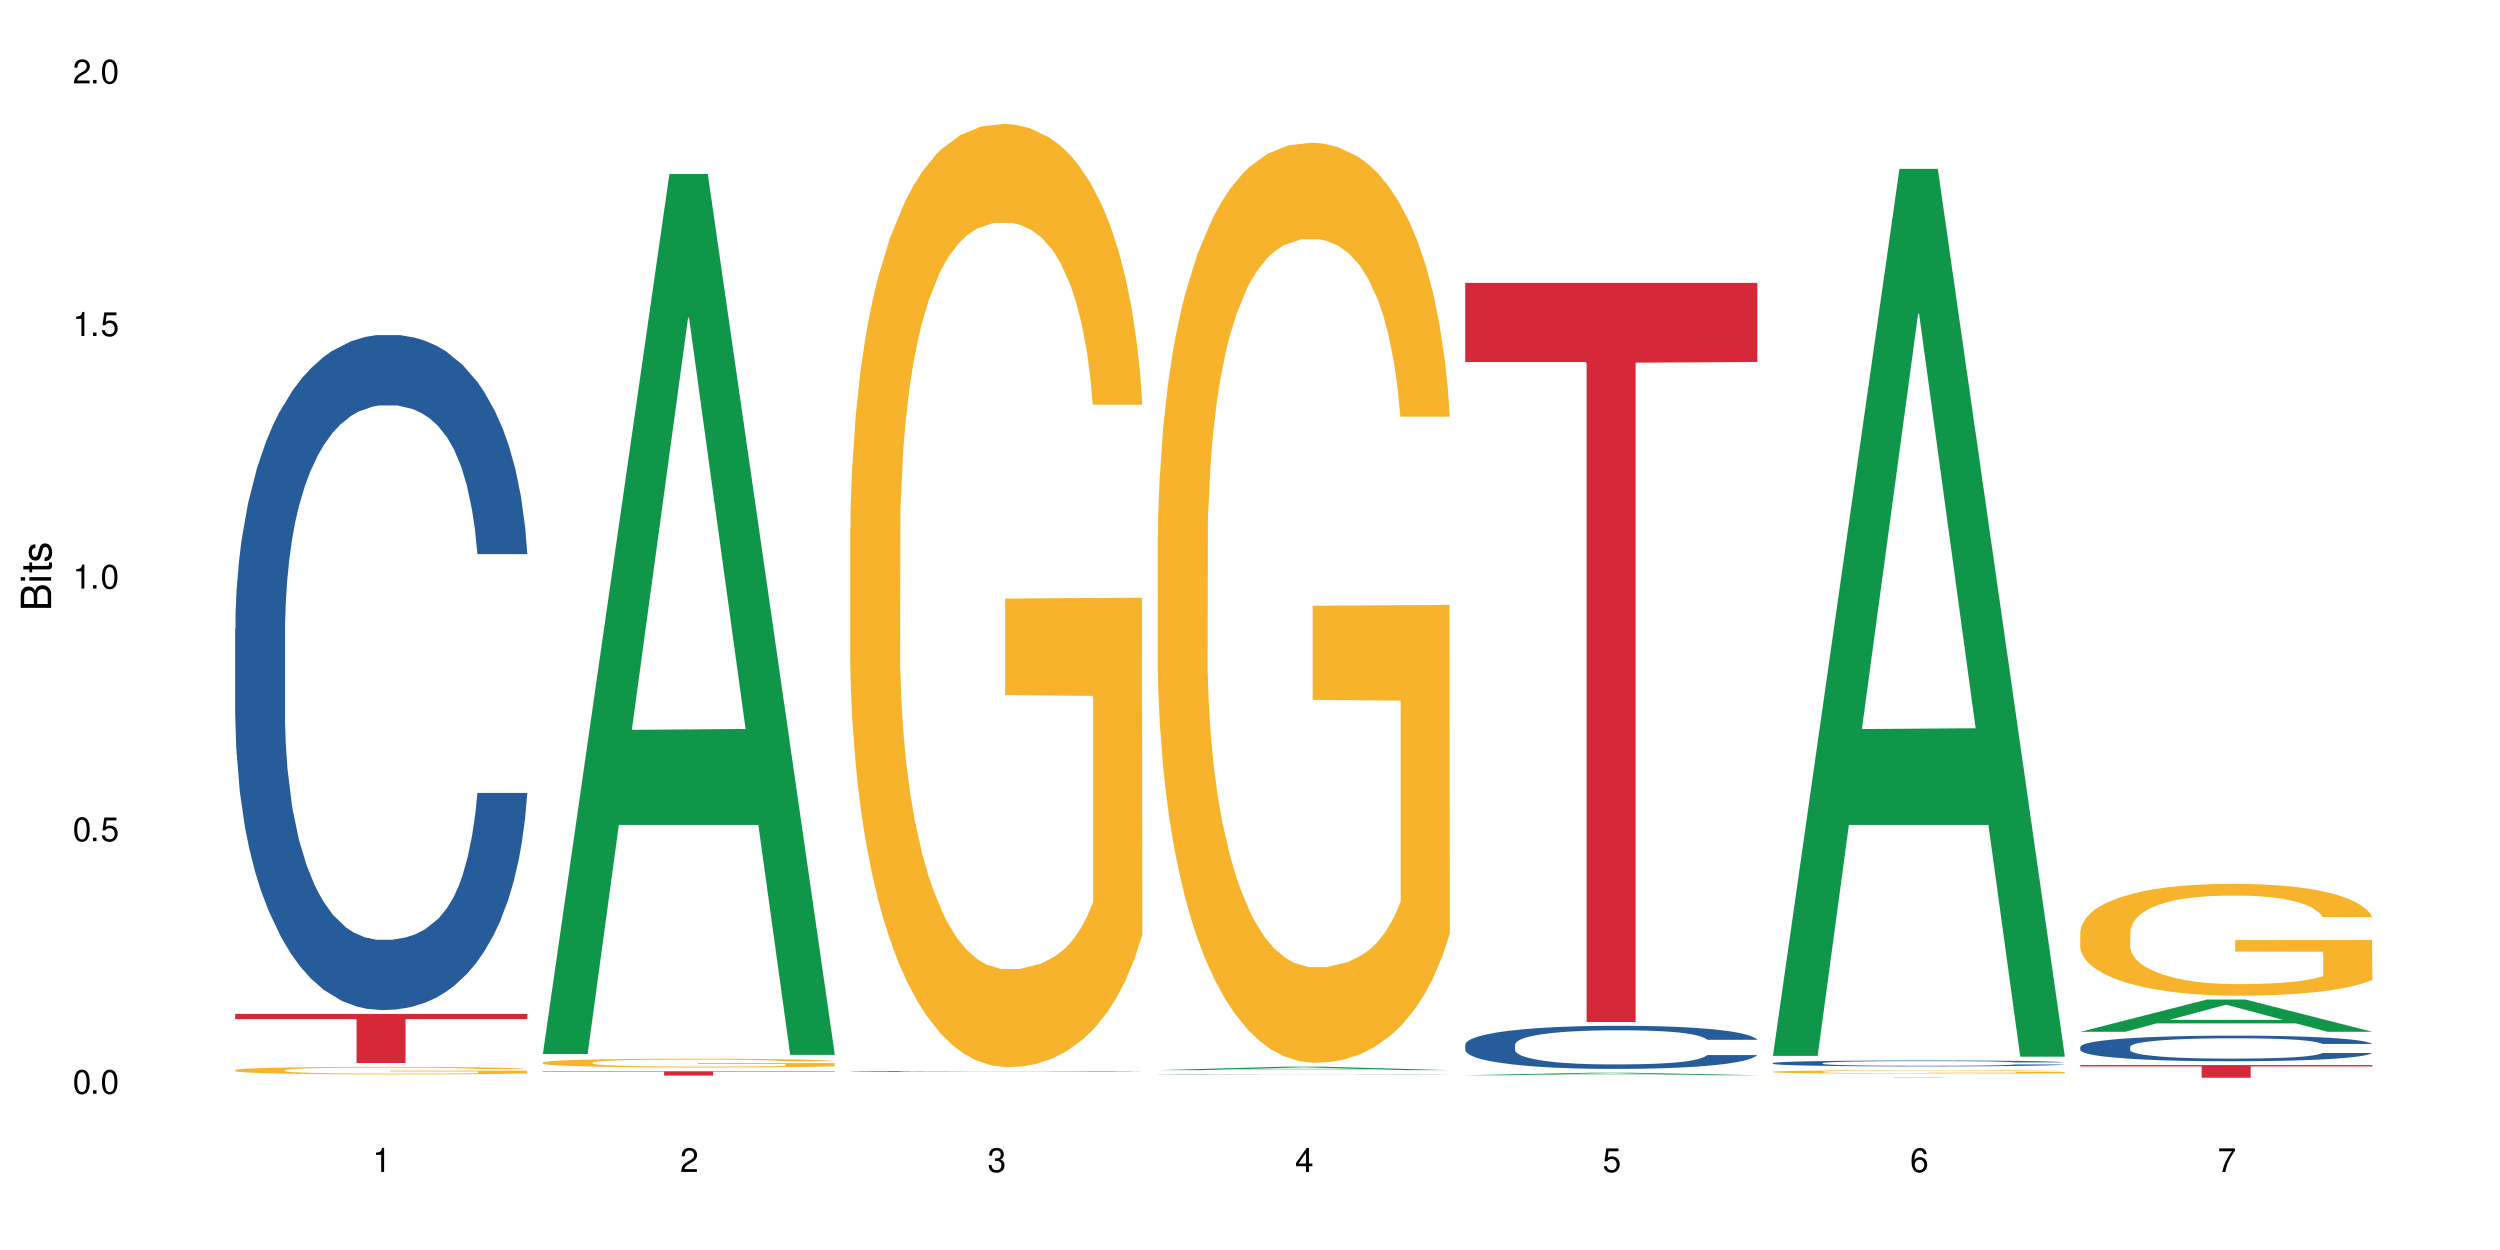<?xml version="1.0" encoding="UTF-8"?>
<svg xmlns="http://www.w3.org/2000/svg" xmlns:xlink="http://www.w3.org/1999/xlink" width="720" height="360" viewBox="0 0 720 360">
<defs>
<g>
<g id="glyph-0-0">
</g>
<g id="glyph-0-1">
<path d="M 2.641 -6.938 C 2 -6.938 1.422 -6.656 1.078 -6.172 C 0.641 -5.562 0.406 -4.641 0.406 -3.359 C 0.406 -1.016 1.188 0.219 2.641 0.219 C 4.078 0.219 4.859 -1.016 4.859 -3.297 C 4.859 -4.641 4.656 -5.547 4.203 -6.172 C 3.844 -6.656 3.281 -6.938 2.641 -6.938 Z M 2.641 -6.188 C 3.547 -6.188 4 -5.25 4 -3.375 C 4 -1.406 3.562 -0.484 2.625 -0.484 C 1.734 -0.484 1.281 -1.438 1.281 -3.344 C 1.281 -5.25 1.734 -6.188 2.641 -6.188 Z M 2.641 -6.188 "/>
</g>
<g id="glyph-0-2">
<path d="M 1.828 -1 L 0.828 -1 L 0.828 0 L 1.828 0 Z M 1.828 -1 "/>
</g>
<g id="glyph-0-3">
<path d="M 4.562 -6.797 L 1.062 -6.797 L 0.547 -3.094 L 1.328 -3.094 C 1.719 -3.562 2.047 -3.734 2.578 -3.734 C 3.484 -3.734 4.062 -3.109 4.062 -2.094 C 4.062 -1.125 3.484 -0.531 2.578 -0.531 C 1.828 -0.531 1.375 -0.906 1.188 -1.672 L 0.328 -1.672 C 0.453 -1.109 0.547 -0.844 0.75 -0.594 C 1.125 -0.078 1.828 0.219 2.594 0.219 C 3.969 0.219 4.922 -0.781 4.922 -2.219 C 4.922 -3.562 4.031 -4.484 2.719 -4.484 C 2.25 -4.484 1.859 -4.359 1.469 -4.062 L 1.734 -5.969 L 4.562 -5.969 Z M 4.562 -6.797 "/>
</g>
<g id="glyph-0-4">
<path d="M 2.484 -4.938 L 2.484 0 L 3.328 0 L 3.328 -6.938 L 2.766 -6.938 C 2.469 -5.875 2.281 -5.734 0.984 -5.562 L 0.984 -4.938 Z M 2.484 -4.938 "/>
</g>
<g id="glyph-0-5">
<path d="M 4.859 -0.828 L 1.281 -0.828 C 1.359 -1.406 1.672 -1.781 2.5 -2.281 L 3.469 -2.828 C 4.406 -3.344 4.906 -4.062 4.906 -4.906 C 4.906 -5.484 4.672 -6.031 4.266 -6.406 C 3.859 -6.766 3.375 -6.938 2.719 -6.938 C 1.859 -6.938 1.219 -6.625 0.844 -6.031 C 0.609 -5.672 0.5 -5.234 0.484 -4.531 L 1.328 -4.531 C 1.359 -5.016 1.406 -5.281 1.531 -5.516 C 1.75 -5.938 2.188 -6.203 2.703 -6.203 C 3.469 -6.203 4.031 -5.641 4.031 -4.891 C 4.031 -4.344 3.719 -3.859 3.125 -3.516 L 2.234 -3 C 0.812 -2.172 0.406 -1.531 0.328 -0.016 L 4.859 -0.016 Z M 4.859 -0.828 "/>
</g>
<g id="glyph-0-6">
<path d="M 2.125 -3.188 L 2.578 -3.188 C 3.5 -3.188 3.984 -2.766 3.984 -1.922 C 3.984 -1.062 3.469 -0.531 2.594 -0.531 C 1.656 -0.531 1.203 -1 1.156 -2.016 L 0.312 -2.016 C 0.344 -1.453 0.438 -1.094 0.609 -0.781 C 0.953 -0.109 1.625 0.219 2.547 0.219 C 3.953 0.219 4.859 -0.625 4.859 -1.938 C 4.859 -2.828 4.516 -3.297 3.703 -3.594 C 4.344 -3.844 4.656 -4.328 4.656 -5.031 C 4.656 -6.219 3.875 -6.938 2.578 -6.938 C 1.203 -6.938 0.484 -6.172 0.453 -4.703 L 1.297 -4.703 C 1.312 -5.125 1.344 -5.359 1.453 -5.578 C 1.641 -5.969 2.062 -6.203 2.594 -6.203 C 3.344 -6.203 3.797 -5.75 3.797 -5 C 3.797 -4.516 3.609 -4.219 3.25 -4.047 C 3.016 -3.953 2.703 -3.922 2.125 -3.906 Z M 2.125 -3.188 "/>
</g>
<g id="glyph-0-7">
<path d="M 3.141 -1.672 L 3.141 0 L 3.984 0 L 3.984 -1.672 L 4.984 -1.672 L 4.984 -2.438 L 3.984 -2.438 L 3.984 -6.938 L 3.359 -6.938 L 0.266 -2.578 L 0.266 -1.672 Z M 3.141 -2.438 L 1 -2.438 L 3.141 -5.5 Z M 3.141 -2.438 "/>
</g>
<g id="glyph-0-8">
<path d="M 4.781 -5.125 C 4.609 -6.266 3.891 -6.938 2.844 -6.938 C 2.094 -6.938 1.422 -6.578 1.031 -5.953 C 0.594 -5.266 0.406 -4.422 0.406 -3.172 C 0.406 -2 0.578 -1.25 0.984 -0.641 C 1.359 -0.078 1.953 0.219 2.703 0.219 C 3.984 0.219 4.922 -0.75 4.922 -2.094 C 4.922 -3.375 4.062 -4.281 2.844 -4.281 C 2.172 -4.281 1.641 -4.031 1.281 -3.516 C 1.281 -5.234 1.828 -6.188 2.797 -6.188 C 3.391 -6.188 3.797 -5.797 3.938 -5.125 Z M 2.734 -3.531 C 3.547 -3.531 4.062 -2.953 4.062 -2.031 C 4.062 -1.156 3.484 -0.531 2.703 -0.531 C 1.922 -0.531 1.328 -1.188 1.328 -2.078 C 1.328 -2.938 1.906 -3.531 2.734 -3.531 Z M 2.734 -3.531 "/>
</g>
<g id="glyph-0-9">
<path d="M 4.984 -6.797 L 0.438 -6.797 L 0.438 -5.969 L 4.109 -5.969 C 2.5 -3.656 1.828 -2.234 1.328 0 L 2.219 0 C 2.594 -2.172 3.453 -4.047 4.984 -6.094 Z M 4.984 -6.797 "/>
</g>
<g id="glyph-1-0">
</g>
<g id="glyph-1-1">
<path d="M 0 -0.953 L 0 -4.891 C 0 -5.719 -0.234 -6.344 -0.734 -6.797 C -1.188 -7.234 -1.812 -7.469 -2.5 -7.469 C -3.547 -7.469 -4.188 -7 -4.625 -5.875 C -4.984 -6.688 -5.625 -7.094 -6.531 -7.094 C -7.172 -7.094 -7.734 -6.859 -8.141 -6.391 C -8.562 -5.922 -8.75 -5.344 -8.75 -4.5 L -8.75 -0.953 Z M -4.984 -2.062 L -7.766 -2.062 L -7.766 -4.219 C -7.766 -4.844 -7.688 -5.203 -7.453 -5.5 C -7.219 -5.812 -6.859 -5.969 -6.375 -5.969 C -5.891 -5.969 -5.531 -5.812 -5.297 -5.5 C -5.062 -5.203 -4.984 -4.844 -4.984 -4.219 Z M -0.984 -2.062 L -4 -2.062 L -4 -4.781 C -4 -5.766 -3.438 -6.359 -2.484 -6.359 C -1.547 -6.359 -0.984 -5.766 -0.984 -4.781 Z M -0.984 -2.062 "/>
</g>
<g id="glyph-1-2">
<path d="M -6.281 -1.797 L -6.281 -0.797 L 0 -0.797 L 0 -1.797 Z M -8.75 -1.797 L -8.75 -0.797 L -7.484 -0.797 L -7.484 -1.797 Z M -8.75 -1.797 "/>
</g>
<g id="glyph-1-3">
<path d="M -6.281 -3.047 L -6.281 -2.016 L -8.016 -2.016 L -8.016 -1.016 L -6.281 -1.016 L -6.281 -0.172 L -5.469 -0.172 L -5.469 -1.016 L -0.719 -1.016 C -0.078 -1.016 0.281 -1.453 0.281 -2.234 C 0.281 -2.5 0.25 -2.719 0.188 -3.047 L -0.641 -3.047 C -0.609 -2.906 -0.594 -2.766 -0.594 -2.562 C -0.594 -2.141 -0.719 -2.016 -1.156 -2.016 L -5.469 -2.016 L -5.469 -3.047 Z M -6.281 -3.047 "/>
</g>
<g id="glyph-1-4">
<path d="M -4.531 -5.25 C -5.766 -5.25 -6.469 -4.422 -6.469 -2.969 C -6.469 -1.516 -5.719 -0.562 -4.547 -0.562 C -3.562 -0.562 -3.094 -1.062 -2.734 -2.562 L -2.516 -3.484 C -2.344 -4.188 -2.094 -4.469 -1.641 -4.469 C -1.047 -4.469 -0.641 -3.875 -0.641 -3 C -0.641 -2.453 -0.797 -2 -1.062 -1.75 C -1.25 -1.594 -1.422 -1.531 -1.875 -1.469 L -1.875 -0.406 C -0.422 -0.453 0.281 -1.266 0.281 -2.922 C 0.281 -4.5 -0.5 -5.516 -1.719 -5.516 C -2.656 -5.516 -3.172 -4.984 -3.469 -3.734 L -3.703 -2.766 C -3.891 -1.953 -4.156 -1.609 -4.594 -1.609 C -5.188 -1.609 -5.547 -2.125 -5.547 -2.938 C -5.547 -3.75 -5.203 -4.172 -4.531 -4.203 Z M -4.531 -5.25 "/>
</g>
</g>
</defs>
<rect x="-72" y="-36" width="864" height="432" fill="rgb(100%, 100%, 100%)" fill-opacity="1"/>
<path fill-rule="nonzero" fill="rgb(14.51%, 36.078%, 60%)" fill-opacity="1" d="M 67.73 181.094 L 67.832 180.918 L 67.832 176.652 L 68.141 169.902 L 68.859 161.371 L 69.578 155.508 L 71.426 145.023 L 73.988 134.895 L 76.656 127.074 L 78.605 122.457 L 80.352 118.902 L 84.352 112.328 L 86.918 108.949 L 89.688 105.93 L 93.074 102.91 L 95.535 101.133 L 101.078 98.289 L 105.18 97.043 L 108.363 96.512 L 115.238 96.512 L 119.34 97.223 L 122.316 98.109 L 125.598 99.531 L 128.371 101.133 L 133.191 105.043 L 137.5 110.016 L 139.449 112.859 L 142.527 118.367 L 144.891 123.699 L 146.531 128.32 L 148.379 134.895 L 150.02 142.891 L 151.25 151.953 L 151.867 159.594 L 137.5 159.594 L 136.785 152.484 L 135.961 146.977 L 134.422 139.691 L 132.883 134.539 L 130.73 129.387 L 128.781 126.008 L 126.113 122.633 L 123.754 120.5 L 121.289 118.902 L 118.93 117.836 L 114.414 116.77 L 109.184 116.77 L 107.234 117.125 L 103.23 118.547 L 101.078 119.789 L 98 122.277 L 95.844 124.586 L 93.281 128.141 L 91.535 131.164 L 89.379 135.781 L 87.84 139.871 L 86.098 145.734 L 85.07 150.176 L 84.148 155.152 L 83.328 161.016 L 82.711 167.234 L 82.301 173.809 L 82.094 180.207 L 82.094 207.75 L 82.301 214.148 L 82.812 221.609 L 84.148 232.449 L 86.098 241.867 L 88.355 249.332 L 90.508 254.66 L 91.742 257.148 L 93.383 259.992 L 95.945 263.547 L 99.641 267.102 L 101.797 268.523 L 105.078 269.945 L 108.465 270.656 L 112.98 270.656 L 116.98 269.945 L 119.648 269.055 L 122.418 267.633 L 126.215 264.613 L 128.574 261.77 L 130.629 258.395 L 132.168 255.016 L 133.191 252.176 L 134.73 246.664 L 135.961 240.625 L 136.887 234.406 L 137.5 228.363 L 151.867 228.363 L 151.25 235.473 L 150.328 242.402 L 149.402 247.555 L 147.969 253.773 L 146.324 259.281 L 143.965 265.5 L 142.016 269.59 L 139.449 274.031 L 137.09 277.406 L 134.527 280.43 L 130.73 283.98 L 128.266 285.758 L 125.598 287.359 L 122.418 288.781 L 118.418 290.023 L 114.109 290.734 L 110.105 290.914 L 105.797 290.559 L 102.617 289.848 L 98.41 288.246 L 93.176 285.047 L 89.379 281.672 L 86.406 278.297 L 83.84 274.742 L 80.969 269.945 L 77.273 262.125 L 75.016 256.082 L 73.477 251.109 L 71.734 244.18 L 70.5 237.957 L 69.066 228.008 L 68.039 215.391 L 67.73 205.617 Z M 67.73 181.094 "/>
<path fill-rule="nonzero" fill="rgb(96.863%, 70.196%, 16.863%)" fill-opacity="1" d="M 67.73 308.184 L 67.832 308.184 L 67.832 308.145 L 68.242 308.051 L 69.27 307.93 L 70.605 307.824 L 72.039 307.746 L 72.965 307.703 L 74.504 307.645 L 75.836 307.598 L 79.223 307.508 L 83.531 307.426 L 85.891 307.391 L 88.559 307.355 L 92.355 307.316 L 94.102 307.305 L 99.438 307.27 L 105.488 307.25 L 112.16 307.246 L 115.238 307.246 L 119.441 307.254 L 125.188 307.277 L 128.473 307.297 L 131.039 307.316 L 133.707 307.344 L 136.988 307.383 L 140.066 307.43 L 142.527 307.48 L 144.992 307.539 L 147.043 307.605 L 148.789 307.672 L 150.328 307.758 L 151.25 307.828 L 151.867 307.898 L 137.605 307.898 L 136.785 307.828 L 135.859 307.773 L 134.32 307.707 L 132.781 307.66 L 131.242 307.621 L 128.371 307.57 L 125.906 307.539 L 122.828 307.508 L 119.855 307.492 L 116.469 307.48 L 114.414 307.477 L 108.977 307.477 L 104.055 307.488 L 101.18 307.504 L 99.129 307.52 L 96.254 307.551 L 94.512 307.574 L 93.484 307.59 L 90.406 307.652 L 88.355 307.711 L 87.227 307.746 L 85.789 307.809 L 84.762 307.863 L 83.633 307.941 L 83.02 308.004 L 82.199 308.141 L 82.094 308.5 L 82.402 308.574 L 83.02 308.656 L 83.84 308.73 L 85.07 308.805 L 86.301 308.863 L 88.457 308.941 L 90.305 308.996 L 91.742 309.027 L 94.512 309.082 L 95.641 309.102 L 98.309 309.137 L 101.078 309.164 L 104.465 309.188 L 107.027 309.203 L 111.133 309.211 L 116.363 309.211 L 122.52 309.199 L 126.422 309.184 L 129.09 309.168 L 130.832 309.152 L 132.988 309.133 L 134.527 309.109 L 135.961 309.09 L 137.707 309.055 L 137.707 308.574 L 112.363 308.574 L 112.363 308.348 L 151.762 308.348 L 151.867 309.133 L 149.711 309.184 L 147.043 309.238 L 144.48 309.277 L 141.812 309.312 L 138.016 309.352 L 134.938 309.375 L 130.215 309.402 L 125.906 309.422 L 121.395 309.434 L 117.391 309.438 L 112.672 309.441 L 108.465 309.438 L 103.949 309.426 L 100.359 309.406 L 97.074 309.387 L 93.793 309.363 L 89.688 309.32 L 87.02 309.285 L 84.25 309.242 L 81.48 309.195 L 79.016 309.141 L 77.375 309.098 L 75.734 309.051 L 73.988 308.988 L 72.348 308.922 L 71.117 308.859 L 69.988 308.789 L 69.168 308.723 L 68.348 308.633 L 67.938 308.559 L 67.73 308.496 Z M 67.73 308.184 "/>
<path fill-rule="nonzero" fill="rgb(83.922%, 15.686%, 22.353%)" fill-opacity="1" d="M 67.73 292.016 L 151.867 292.016 L 151.867 293.527 L 116.801 293.539 L 116.801 306.141 L 102.695 306.141 L 102.695 293.555 L 102.488 293.527 L 67.73 293.527 Z M 67.73 292.016 "/>
<path fill-rule="nonzero" fill="rgb(6.275%, 58.824%, 28.235%)" fill-opacity="1" d="M 156.293 303.559 L 156.383 303.32 L 192.789 50.109 L 203.844 50.109 L 240.43 303.797 L 227.574 303.797 L 218.406 237.578 L 178.227 237.578 L 169.238 303.559 L 156.293 303.559 L 182.094 210.184 L 214.723 209.945 L 198.453 91.559 L 198.273 91.32 L 198.094 92.035 L 182.004 209.945 L 182.094 210.184 Z M 156.293 303.559 "/>
<path fill-rule="nonzero" fill="rgb(96.863%, 70.196%, 16.863%)" fill-opacity="1" d="M 156.293 305.984 L 156.398 305.98 L 156.398 305.934 L 156.809 305.832 L 157.832 305.688 L 159.168 305.57 L 160.605 305.477 L 161.527 305.43 L 163.066 305.359 L 164.398 305.309 L 167.785 305.207 L 172.094 305.109 L 174.457 305.066 L 177.121 305.027 L 180.918 304.984 L 182.664 304.969 L 188 304.93 L 194.051 304.906 L 200.723 304.902 L 203.801 304.902 L 208.008 304.914 L 213.754 304.938 L 217.035 304.961 L 219.602 304.984 L 222.27 305.016 L 225.551 305.059 L 228.629 305.117 L 231.094 305.172 L 233.555 305.242 L 235.605 305.312 L 237.352 305.395 L 238.891 305.492 L 239.812 305.574 L 240.43 305.652 L 226.168 305.652 L 225.348 305.574 L 224.422 305.512 L 222.883 305.434 L 221.344 305.379 L 219.805 305.336 L 216.934 305.273 L 214.473 305.238 L 211.395 305.207 L 208.418 305.184 L 205.031 305.172 L 202.98 305.168 L 197.543 305.168 L 192.617 305.184 L 189.742 305.199 L 187.691 305.219 L 184.816 305.254 L 183.074 305.281 L 182.047 305.301 L 178.969 305.371 L 176.918 305.438 L 175.789 305.48 L 174.352 305.551 L 173.328 305.613 L 172.199 305.703 L 171.582 305.773 L 170.762 305.93 L 170.66 306.348 L 170.965 306.434 L 171.582 306.527 L 172.402 306.613 L 173.633 306.699 L 174.867 306.766 L 177.02 306.855 L 178.867 306.918 L 180.305 306.957 L 183.074 307.02 L 184.203 307.039 L 186.871 307.082 L 189.641 307.113 L 193.027 307.141 L 195.59 307.156 L 199.695 307.168 L 204.93 307.168 L 211.086 307.152 L 214.984 307.133 L 217.652 307.117 L 219.395 307.098 L 221.551 307.074 L 223.09 307.051 L 224.527 307.027 L 226.27 306.984 L 226.27 306.434 L 200.926 306.434 L 200.926 306.172 L 240.328 306.172 L 240.43 307.074 L 238.273 307.137 L 235.605 307.195 L 233.043 307.242 L 230.375 307.281 L 226.578 307.324 L 223.5 307.352 L 218.781 307.387 L 214.473 307.406 L 209.957 307.422 L 205.953 307.426 L 201.234 307.43 L 197.027 307.426 L 192.512 307.41 L 188.922 307.395 L 185.641 307.371 L 182.355 307.34 L 178.25 307.289 L 175.582 307.25 L 172.812 307.203 L 170.043 307.145 L 167.582 307.082 L 165.938 307.035 L 164.297 306.98 L 162.555 306.91 L 160.91 306.832 L 159.68 306.762 L 158.551 306.68 L 157.73 306.602 L 156.91 306.5 L 156.5 306.414 L 156.293 306.344 Z M 156.293 305.984 "/>
<path fill-rule="nonzero" fill="rgb(83.922%, 15.686%, 22.353%)" fill-opacity="1" d="M 156.293 308.531 L 240.43 308.531 L 240.43 308.664 L 205.363 308.668 L 205.363 309.77 L 191.258 309.77 L 191.258 308.668 L 191.051 308.664 L 156.293 308.664 Z M 156.293 308.531 "/>
<path fill-rule="nonzero" fill="rgb(14.51%, 36.078%, 60%)" fill-opacity="1" d="M 244.859 308.578 L 244.961 308.578 L 244.961 308.57 L 245.27 308.562 L 245.988 308.551 L 246.703 308.543 L 248.551 308.527 L 251.117 308.516 L 253.785 308.504 L 255.734 308.496 L 257.477 308.492 L 261.48 308.484 L 264.043 308.48 L 266.816 308.477 L 270.199 308.473 L 272.664 308.469 L 278.203 308.465 L 299.441 308.465 L 302.727 308.469 L 305.496 308.469 L 310.32 308.477 L 314.629 308.48 L 316.578 308.484 L 319.656 308.492 L 322.016 308.5 L 323.656 308.504 L 325.504 308.516 L 327.145 308.523 L 328.379 308.539 L 328.992 308.547 L 314.629 308.547 L 313.91 308.539 L 313.09 308.531 L 311.551 308.52 L 310.012 308.516 L 307.855 308.508 L 305.906 308.504 L 303.238 308.5 L 300.879 308.496 L 298.418 308.492 L 280.359 308.492 L 278.203 308.496 L 275.125 308.496 L 272.973 308.5 L 270.406 308.504 L 268.66 308.508 L 266.508 308.516 L 264.969 308.52 L 263.223 308.527 L 262.199 308.535 L 261.273 308.543 L 260.453 308.551 L 259.84 308.559 L 259.426 308.566 L 259.223 308.574 L 259.223 308.613 L 259.426 308.621 L 259.941 308.629 L 261.273 308.645 L 263.223 308.656 L 265.48 308.668 L 267.637 308.676 L 268.867 308.68 L 270.508 308.684 L 273.074 308.688 L 276.77 308.691 L 278.922 308.695 L 296.773 308.695 L 299.547 308.691 L 303.344 308.688 L 305.703 308.684 L 307.754 308.68 L 309.293 308.676 L 310.32 308.672 L 311.859 308.664 L 313.09 308.656 L 314.012 308.648 L 314.629 308.641 L 328.992 308.641 L 328.379 308.648 L 327.453 308.66 L 326.531 308.664 L 325.094 308.676 L 323.453 308.68 L 321.094 308.691 L 319.145 308.695 L 316.578 308.699 L 314.219 308.707 L 311.652 308.711 L 307.855 308.715 L 305.395 308.715 L 302.727 308.719 L 299.547 308.723 L 279.742 308.723 L 275.535 308.719 L 270.305 308.715 L 266.508 308.711 L 263.531 308.707 L 260.965 308.703 L 258.094 308.695 L 254.398 308.684 L 252.145 308.676 L 250.605 308.672 L 248.859 308.66 L 247.629 308.652 L 246.191 308.641 L 245.164 308.621 L 244.859 308.609 Z M 244.859 308.578 "/>
<path fill-rule="nonzero" fill="rgb(96.863%, 70.196%, 16.863%)" fill-opacity="1" d="M 244.859 152.039 L 244.961 151.789 L 244.961 146.828 L 245.371 135.664 L 246.398 120.281 L 247.73 107.625 L 249.168 97.699 L 250.09 92.488 L 251.629 85.047 L 252.965 79.59 L 256.348 68.422 L 260.66 58 L 263.02 53.535 L 265.688 49.316 L 269.484 44.602 L 271.227 42.867 L 276.562 38.898 L 282.617 36.414 L 289.285 35.672 L 292.363 35.918 L 296.57 36.91 L 302.316 39.641 L 305.598 42.121 L 308.164 44.602 L 310.832 47.828 L 314.117 52.793 L 317.195 58.746 L 319.656 64.699 L 322.117 72.145 L 324.172 80.086 L 325.914 88.77 L 327.453 99.188 L 328.379 107.875 L 328.992 116.559 L 314.73 116.559 L 313.91 107.875 L 312.988 101.176 L 311.449 92.988 L 309.91 87.031 L 308.371 82.316 L 305.496 75.867 L 303.035 71.895 L 299.957 68.422 L 296.98 66.191 L 293.594 64.699 L 291.543 64.203 L 286.105 64.203 L 281.18 65.941 L 278.309 67.926 L 276.254 69.91 L 273.383 73.633 L 271.637 76.609 L 270.613 78.594 L 267.535 86.289 L 265.48 93.234 L 264.352 97.949 L 262.918 105.391 L 261.891 112.09 L 260.762 122.016 L 260.145 129.461 L 259.324 146.332 L 259.223 190.992 L 259.531 200.422 L 260.145 210.594 L 260.965 219.527 L 262.199 228.953 L 263.43 236.148 L 265.582 245.828 L 267.43 252.277 L 268.867 256.496 L 271.637 263.195 L 272.766 265.43 L 275.434 269.895 L 278.203 273.367 L 281.59 276.344 L 284.156 277.832 L 288.258 279.074 L 293.492 279.074 L 299.648 277.586 L 303.547 275.602 L 306.215 273.617 L 307.961 271.879 L 310.113 269.148 L 311.652 266.668 L 313.09 263.938 L 314.832 259.723 L 314.832 200.422 L 289.492 200.172 L 289.492 172.383 L 328.891 172.137 L 328.992 269.148 L 326.84 275.848 L 324.172 282.301 L 321.605 287.262 L 318.938 291.48 L 315.141 296.195 L 312.062 299.172 L 307.344 302.645 L 303.035 304.879 L 298.52 306.367 L 294.52 307.113 L 289.797 307.359 L 285.59 306.863 L 281.078 305.375 L 277.484 303.391 L 274.203 300.91 L 270.918 297.684 L 266.816 292.473 L 264.148 288.254 L 261.379 283.043 L 258.605 276.84 L 256.145 270.141 L 254.504 264.934 L 252.859 258.977 L 251.117 251.535 L 249.477 243.098 L 248.242 235.406 L 247.113 226.723 L 246.293 218.535 L 245.473 207.367 L 245.062 198.438 L 244.859 190.746 Z M 244.859 152.039 "/>
<path fill-rule="nonzero" fill="rgb(6.275%, 58.824%, 28.235%)" fill-opacity="1" d="M 333.422 308.203 L 333.512 308.203 L 369.914 307.207 L 380.973 307.207 L 417.555 308.203 L 404.703 308.203 L 395.535 307.945 L 355.355 307.945 L 346.363 308.203 L 333.422 308.203 L 359.219 307.836 L 391.848 307.836 L 375.578 307.371 L 375.398 307.371 L 375.219 307.375 L 359.129 307.836 L 359.219 307.836 Z M 333.422 308.203 "/>
<path fill-rule="nonzero" fill="rgb(14.51%, 36.078%, 60%)" fill-opacity="1" d="M 333.422 309.359 L 333.523 309.359 L 333.523 309.355 L 333.832 309.352 L 335.27 309.344 L 337.113 309.336 L 339.68 309.328 L 342.348 309.324 L 344.297 309.324 L 346.043 309.32 L 350.043 309.316 L 352.609 309.312 L 355.379 309.312 L 358.766 309.309 L 370.871 309.309 L 374.051 309.305 L 380.926 309.305 L 385.031 309.309 L 394.059 309.309 L 398.883 309.312 L 403.191 309.316 L 405.141 309.316 L 408.219 309.32 L 410.578 309.324 L 412.223 309.324 L 414.066 309.328 L 415.711 309.336 L 416.941 309.34 L 417.555 309.344 L 403.191 309.344 L 402.473 309.34 L 401.652 309.336 L 398.574 309.328 L 396.422 309.328 L 394.469 309.324 L 391.805 309.324 L 389.441 309.32 L 363.688 309.32 L 361.535 309.324 L 358.969 309.324 L 357.227 309.328 L 355.07 309.332 L 353.531 309.332 L 351.789 309.336 L 350.762 309.34 L 349.836 309.344 L 349.016 309.348 L 348.402 309.348 L 347.992 309.355 L 347.785 309.359 L 347.785 309.375 L 347.992 309.379 L 348.504 309.383 L 349.836 309.391 L 351.789 309.395 L 354.043 309.398 L 356.199 309.402 L 357.43 309.406 L 359.07 309.406 L 361.637 309.41 L 367.484 309.41 L 370.77 309.414 L 382.672 309.414 L 385.34 309.41 L 391.906 309.41 L 394.266 309.406 L 396.316 309.406 L 397.855 309.402 L 398.883 309.402 L 400.422 309.398 L 401.652 309.395 L 402.578 309.391 L 403.191 309.387 L 417.555 309.387 L 416.941 309.391 L 416.016 309.395 L 415.094 309.398 L 413.656 309.402 L 412.016 309.406 L 409.656 309.41 L 407.707 309.41 L 405.141 309.414 L 402.781 309.418 L 400.215 309.418 L 396.422 309.422 L 388.109 309.422 L 384.109 309.426 L 368.305 309.426 L 364.102 309.422 L 358.867 309.422 L 355.07 309.418 L 352.094 309.418 L 349.531 309.414 L 346.656 309.414 L 342.965 309.406 L 340.707 309.402 L 339.168 309.402 L 337.422 309.395 L 336.191 309.395 L 334.754 309.387 L 333.73 309.379 L 333.422 309.371 Z M 333.422 309.359 "/>
<path fill-rule="nonzero" fill="rgb(96.863%, 70.196%, 16.863%)" fill-opacity="1" d="M 333.422 154.602 L 333.523 154.359 L 333.523 149.516 L 333.934 138.625 L 334.961 123.621 L 336.293 111.277 L 337.73 101.598 L 338.652 96.516 L 340.191 89.254 L 341.527 83.93 L 344.914 73.039 L 349.223 62.875 L 351.582 58.516 L 354.25 54.402 L 358.047 49.805 L 359.789 48.109 L 365.125 44.238 L 371.18 41.816 L 377.848 41.094 L 380.926 41.332 L 385.133 42.301 L 390.879 44.965 L 394.164 47.383 L 396.727 49.805 L 399.395 52.949 L 402.68 57.793 L 405.758 63.602 L 408.219 69.41 L 410.684 76.668 L 412.734 84.414 L 414.477 92.883 L 416.016 103.051 L 416.941 111.52 L 417.555 119.992 L 403.293 119.992 L 402.473 111.52 L 401.551 104.984 L 400.012 97 L 398.473 91.191 L 396.934 86.594 L 394.059 80.301 L 391.598 76.426 L 388.52 73.039 L 385.543 70.859 L 382.156 69.41 L 380.105 68.926 L 374.668 68.926 L 369.742 70.617 L 366.871 72.555 L 364.816 74.492 L 361.945 78.121 L 360.199 81.027 L 359.176 82.961 L 356.098 90.465 L 354.043 97.242 L 352.914 101.84 L 351.48 109.102 L 350.453 115.633 L 349.324 125.316 L 348.711 132.574 L 347.887 149.035 L 347.785 192.598 L 348.094 201.793 L 348.711 211.719 L 349.531 220.43 L 350.762 229.625 L 351.992 236.645 L 354.148 246.086 L 355.992 252.375 L 357.43 256.492 L 360.199 263.027 L 361.328 265.203 L 363.996 269.559 L 366.766 272.949 L 370.152 275.852 L 372.719 277.305 L 376.824 278.516 L 382.055 278.516 L 388.211 277.062 L 392.109 275.125 L 394.777 273.191 L 396.523 271.496 L 398.676 268.836 L 400.215 266.414 L 401.652 263.75 L 403.398 259.637 L 403.398 201.793 L 378.055 201.551 L 378.055 174.445 L 417.453 174.203 L 417.555 268.836 L 415.402 275.367 L 412.734 281.66 L 410.168 286.5 L 407.5 290.617 L 403.703 295.215 L 400.625 298.117 L 395.906 301.508 L 391.598 303.684 L 387.082 305.137 L 383.082 305.863 L 378.363 306.105 L 374.156 305.621 L 369.641 304.168 L 366.051 302.234 L 362.766 299.812 L 359.484 296.668 L 355.379 291.586 L 352.711 287.469 L 349.941 282.387 L 347.172 276.336 L 344.707 269.801 L 343.066 264.719 L 341.426 258.91 L 339.68 251.652 L 338.039 243.422 L 336.809 235.918 L 335.68 227.449 L 334.859 219.461 L 334.035 208.57 L 333.625 199.859 L 333.422 192.355 Z M 333.422 154.602 "/>
<path fill-rule="nonzero" fill="rgb(6.275%, 58.824%, 28.235%)" fill-opacity="1" d="M 421.984 309.668 L 422.074 309.668 L 458.48 308.945 L 469.535 308.945 L 506.121 309.668 L 493.266 309.668 L 484.098 309.48 L 443.918 309.48 L 434.93 309.668 L 421.984 309.668 L 447.781 309.402 L 480.41 309.402 L 464.141 309.066 L 463.961 309.062 L 463.781 309.066 L 447.691 309.402 L 447.781 309.402 Z M 421.984 309.668 "/>
<path fill-rule="nonzero" fill="rgb(14.51%, 36.078%, 60%)" fill-opacity="1" d="M 421.984 300.836 L 422.086 300.824 L 422.086 300.551 L 422.395 300.121 L 423.113 299.574 L 423.832 299.203 L 425.68 298.531 L 428.242 297.887 L 430.91 297.387 L 432.859 297.094 L 434.605 296.867 L 438.605 296.445 L 441.172 296.23 L 443.941 296.039 L 447.328 295.844 L 449.789 295.73 L 455.332 295.551 L 459.434 295.469 L 462.617 295.438 L 469.488 295.438 L 473.594 295.48 L 476.57 295.539 L 479.852 295.629 L 482.625 295.73 L 487.445 295.98 L 491.754 296.297 L 493.703 296.48 L 496.781 296.832 L 499.145 297.172 L 500.785 297.465 L 502.633 297.887 L 504.273 298.398 L 505.504 298.977 L 506.121 299.461 L 491.754 299.461 L 491.035 299.008 L 490.215 298.656 L 488.676 298.191 L 487.137 297.863 L 484.984 297.535 L 483.035 297.32 L 480.367 297.105 L 478.008 296.969 L 475.543 296.867 L 473.184 296.797 L 468.668 296.73 L 463.438 296.73 L 461.488 296.754 L 457.484 296.844 L 455.332 296.922 L 452.254 297.082 L 450.098 297.227 L 447.531 297.457 L 445.789 297.648 L 443.633 297.941 L 442.094 298.203 L 440.352 298.578 L 439.324 298.863 L 438.402 299.18 L 437.582 299.555 L 436.965 299.949 L 436.555 300.371 L 436.348 300.777 L 436.348 302.535 L 436.555 302.945 L 437.066 303.422 L 438.402 304.113 L 440.352 304.715 L 442.609 305.191 L 444.762 305.531 L 445.992 305.688 L 447.637 305.871 L 450.199 306.098 L 453.895 306.324 L 456.051 306.414 L 459.332 306.504 L 462.719 306.551 L 467.234 306.551 L 471.234 306.504 L 473.902 306.449 L 476.672 306.359 L 480.469 306.164 L 482.828 305.984 L 484.879 305.77 L 486.418 305.555 L 487.445 305.371 L 488.984 305.02 L 490.215 304.633 L 491.141 304.238 L 491.754 303.852 L 506.121 303.852 L 505.504 304.305 L 504.582 304.746 L 503.656 305.078 L 502.223 305.473 L 500.578 305.824 L 498.219 306.223 L 496.27 306.484 L 493.703 306.766 L 491.344 306.98 L 488.781 307.176 L 484.984 307.402 L 482.52 307.516 L 479.852 307.617 L 476.672 307.707 L 472.672 307.789 L 468.363 307.832 L 464.359 307.844 L 460.051 307.82 L 456.871 307.777 L 452.664 307.672 L 447.43 307.469 L 443.633 307.254 L 440.66 307.039 L 438.094 306.812 L 435.219 306.504 L 431.527 306.008 L 429.27 305.621 L 427.73 305.305 L 425.984 304.859 L 424.754 304.465 L 423.32 303.828 L 422.293 303.023 L 421.984 302.398 Z M 421.984 300.836 "/>
<path fill-rule="nonzero" fill="rgb(83.922%, 15.686%, 22.353%)" fill-opacity="1" d="M 421.984 81.465 L 506.121 81.465 L 506.121 104.25 L 471.055 104.449 L 471.055 294.332 L 456.945 294.332 L 456.945 104.648 L 456.742 104.25 L 421.984 104.25 Z M 421.984 81.465 "/>
<path fill-rule="nonzero" fill="rgb(6.275%, 58.824%, 28.235%)" fill-opacity="1" d="M 510.547 304.082 L 510.637 303.84 L 547.043 48.637 L 558.098 48.637 L 594.684 304.32 L 581.828 304.32 L 572.66 237.578 L 532.48 237.578 L 523.492 304.082 L 510.547 304.082 L 536.348 209.969 L 568.977 209.73 L 552.707 90.41 L 552.527 90.168 L 552.348 90.891 L 536.258 209.73 L 536.348 209.969 Z M 510.547 304.082 "/>
<path fill-rule="nonzero" fill="rgb(14.51%, 36.078%, 60%)" fill-opacity="1" d="M 510.547 306.164 L 510.652 306.16 L 510.652 306.125 L 510.957 306.066 L 511.676 305.992 L 512.395 305.938 L 514.242 305.848 L 516.809 305.758 L 519.473 305.691 L 521.426 305.652 L 523.168 305.621 L 527.168 305.562 L 529.734 305.531 L 532.504 305.508 L 535.891 305.48 L 538.355 305.465 L 543.895 305.438 L 548 305.43 L 551.18 305.426 L 558.055 305.426 L 562.156 305.43 L 565.133 305.438 L 568.418 305.449 L 571.188 305.465 L 576.008 305.5 L 580.32 305.543 L 582.27 305.566 L 585.348 305.613 L 587.707 305.66 L 589.348 305.703 L 591.195 305.758 L 592.836 305.828 L 594.066 305.906 L 594.684 305.977 L 580.32 305.977 L 579.602 305.914 L 578.781 305.863 L 577.242 305.801 L 575.703 305.758 L 573.547 305.711 L 571.598 305.68 L 568.93 305.652 L 566.57 305.633 L 564.105 305.621 L 561.746 305.609 L 557.234 305.602 L 552 305.602 L 550.051 305.605 L 546.051 305.617 L 543.895 305.629 L 540.816 305.648 L 538.66 305.668 L 536.098 305.699 L 534.352 305.727 L 532.199 305.766 L 530.66 305.801 L 528.914 305.855 L 527.887 305.891 L 526.965 305.938 L 526.145 305.988 L 525.527 306.043 L 525.117 306.098 L 524.914 306.156 L 524.914 306.395 L 525.117 306.453 L 525.629 306.516 L 526.965 306.609 L 528.914 306.691 L 531.172 306.758 L 533.324 306.805 L 534.559 306.828 L 536.199 306.852 L 538.766 306.883 L 542.457 306.914 L 544.613 306.926 L 547.895 306.938 L 551.281 306.945 L 555.797 306.945 L 559.797 306.938 L 562.465 306.93 L 565.234 306.918 L 569.031 306.891 L 571.391 306.867 L 573.445 306.836 L 574.984 306.809 L 576.008 306.785 L 577.547 306.734 L 578.781 306.684 L 579.703 306.629 L 580.32 306.574 L 594.684 306.574 L 594.066 306.637 L 593.145 306.699 L 592.223 306.742 L 590.785 306.797 L 589.145 306.844 L 586.781 306.898 L 584.832 306.934 L 582.27 306.973 L 579.91 307.004 L 577.344 307.031 L 573.547 307.062 L 571.086 307.078 L 568.418 307.09 L 565.234 307.102 L 561.234 307.113 L 556.926 307.121 L 552.922 307.121 L 548.613 307.117 L 545.434 307.113 L 541.227 307.098 L 535.992 307.07 L 532.199 307.039 L 529.223 307.012 L 526.656 306.98 L 523.785 306.938 L 520.09 306.871 L 517.832 306.816 L 516.293 306.773 L 514.551 306.715 L 513.316 306.66 L 511.883 306.57 L 510.855 306.461 L 510.547 306.375 Z M 510.547 306.164 "/>
<path fill-rule="nonzero" fill="rgb(96.863%, 70.196%, 16.863%)" fill-opacity="1" d="M 510.547 308.656 L 510.652 308.652 L 510.652 308.637 L 511.062 308.594 L 512.086 308.539 L 513.422 308.492 L 514.855 308.453 L 515.781 308.434 L 517.32 308.406 L 518.652 308.387 L 522.039 308.348 L 526.348 308.309 L 528.707 308.289 L 531.375 308.273 L 535.172 308.258 L 536.918 308.25 L 542.254 308.238 L 548.305 308.227 L 558.055 308.227 L 562.262 308.23 L 568.008 308.238 L 571.289 308.25 L 573.855 308.258 L 576.523 308.27 L 579.805 308.289 L 582.883 308.309 L 585.348 308.332 L 587.809 308.359 L 589.859 308.391 L 591.605 308.422 L 593.145 308.461 L 594.066 308.492 L 594.684 308.523 L 580.422 308.523 L 579.602 308.492 L 578.676 308.465 L 577.137 308.438 L 575.598 308.414 L 574.059 308.398 L 571.188 308.375 L 568.723 308.359 L 565.645 308.348 L 562.672 308.336 L 559.285 308.332 L 551.793 308.332 L 546.871 308.336 L 543.996 308.344 L 541.945 308.352 L 539.07 308.363 L 537.328 308.375 L 536.301 308.383 L 533.223 308.41 L 531.172 308.438 L 530.043 308.453 L 528.605 308.48 L 527.582 308.508 L 526.453 308.543 L 525.836 308.57 L 525.016 308.633 L 524.914 308.797 L 525.219 308.832 L 525.836 308.871 L 526.656 308.902 L 527.887 308.938 L 529.121 308.965 L 531.273 309 L 533.121 309.023 L 534.559 309.039 L 537.328 309.066 L 538.457 309.074 L 541.125 309.09 L 543.895 309.102 L 547.281 309.113 L 549.844 309.117 L 553.949 309.125 L 559.184 309.125 L 565.34 309.117 L 569.238 309.109 L 571.906 309.102 L 573.648 309.098 L 575.805 309.086 L 577.344 309.078 L 578.781 309.066 L 580.523 309.051 L 580.523 308.832 L 555.18 308.832 L 555.18 308.73 L 594.582 308.73 L 594.684 309.086 L 592.527 309.113 L 589.859 309.137 L 587.297 309.152 L 584.629 309.168 L 580.832 309.188 L 577.754 309.199 L 573.035 309.211 L 568.723 309.219 L 564.211 309.223 L 560.207 309.227 L 551.281 309.227 L 546.766 309.219 L 543.176 309.215 L 539.895 309.203 L 536.609 309.191 L 532.504 309.172 L 529.836 309.156 L 527.066 309.137 L 524.297 309.113 L 521.836 309.09 L 520.191 309.07 L 518.551 309.051 L 516.809 309.023 L 515.164 308.992 L 513.934 308.961 L 512.805 308.93 L 511.984 308.898 L 511.164 308.859 L 510.754 308.824 L 510.547 308.797 Z M 510.547 308.656 "/>
<path fill-rule="nonzero" fill="rgb(83.922%, 15.686%, 22.353%)" fill-opacity="1" d="M 510.547 310.332 L 594.684 310.332 L 594.684 310.336 L 559.617 310.336 L 559.617 310.395 L 545.512 310.395 L 545.512 310.336 L 510.547 310.336 Z M 510.547 310.332 "/>
<path fill-rule="nonzero" fill="rgb(6.275%, 58.824%, 28.235%)" fill-opacity="1" d="M 599.113 297.156 L 599.203 297.148 L 635.605 287.863 L 646.664 287.863 L 683.246 297.164 L 670.395 297.164 L 661.223 294.738 L 621.043 294.738 L 612.055 297.156 L 599.113 297.156 L 624.91 293.73 L 657.539 293.723 L 641.27 289.383 L 641.09 289.375 L 640.91 289.402 L 624.82 293.723 L 624.91 293.73 Z M 599.113 297.156 "/>
<path fill-rule="nonzero" fill="rgb(14.51%, 36.078%, 60%)" fill-opacity="1" d="M 599.113 301.477 L 599.215 301.469 L 599.215 301.309 L 599.523 301.051 L 600.238 300.727 L 600.957 300.504 L 602.805 300.105 L 605.371 299.723 L 608.039 299.426 L 609.988 299.25 L 611.73 299.117 L 615.734 298.867 L 618.297 298.738 L 621.07 298.625 L 624.453 298.512 L 626.918 298.441 L 632.457 298.336 L 636.562 298.289 L 639.742 298.266 L 646.617 298.266 L 650.723 298.293 L 653.695 298.328 L 656.98 298.383 L 659.75 298.441 L 664.574 298.59 L 668.883 298.781 L 670.832 298.887 L 673.91 299.098 L 676.27 299.297 L 677.91 299.473 L 679.758 299.723 L 681.398 300.027 L 682.633 300.371 L 683.246 300.66 L 668.883 300.66 L 668.164 300.391 L 667.344 300.18 L 665.805 299.906 L 664.266 299.711 L 662.109 299.516 L 660.16 299.387 L 657.492 299.258 L 655.133 299.176 L 652.672 299.117 L 650.312 299.074 L 645.797 299.035 L 640.562 299.035 L 638.613 299.051 L 634.613 299.102 L 632.457 299.148 L 629.379 299.246 L 627.227 299.332 L 624.66 299.469 L 622.914 299.582 L 620.762 299.758 L 619.223 299.91 L 617.477 300.133 L 616.453 300.301 L 615.527 300.492 L 614.707 300.715 L 614.09 300.949 L 613.68 301.199 L 613.477 301.441 L 613.477 302.484 L 613.68 302.73 L 614.195 303.012 L 615.527 303.422 L 617.477 303.781 L 619.734 304.062 L 621.891 304.266 L 623.121 304.359 L 624.762 304.469 L 627.328 304.602 L 631.02 304.738 L 633.176 304.793 L 636.461 304.844 L 639.844 304.871 L 644.359 304.871 L 648.359 304.844 L 651.027 304.812 L 653.801 304.758 L 657.594 304.645 L 659.957 304.535 L 662.008 304.406 L 663.547 304.277 L 664.574 304.172 L 666.113 303.961 L 667.344 303.734 L 668.266 303.496 L 668.883 303.27 L 683.246 303.27 L 682.633 303.539 L 681.707 303.801 L 680.785 303.996 L 679.348 304.23 L 677.707 304.441 L 675.348 304.676 L 673.398 304.832 L 670.832 305 L 668.473 305.129 L 665.906 305.242 L 662.109 305.379 L 659.648 305.445 L 656.98 305.504 L 653.801 305.559 L 649.797 305.605 L 645.488 305.633 L 641.488 305.641 L 637.176 305.625 L 633.996 305.602 L 629.789 305.539 L 624.559 305.418 L 620.762 305.289 L 617.785 305.16 L 615.219 305.027 L 612.348 304.844 L 608.652 304.547 L 606.395 304.32 L 604.855 304.129 L 603.113 303.867 L 601.883 303.633 L 600.445 303.254 L 599.418 302.777 L 599.113 302.406 Z M 599.113 301.477 "/>
<path fill-rule="nonzero" fill="rgb(96.863%, 70.196%, 16.863%)" fill-opacity="1" d="M 599.113 268.344 L 599.215 268.316 L 599.215 267.727 L 599.625 266.402 L 600.652 264.578 L 601.984 263.078 L 603.422 261.902 L 604.344 261.285 L 605.883 260.402 L 607.219 259.754 L 610.602 258.43 L 614.914 257.195 L 617.273 256.664 L 619.941 256.164 L 623.738 255.605 L 625.48 255.398 L 630.816 254.93 L 636.871 254.633 L 643.539 254.547 L 646.617 254.574 L 650.824 254.691 L 656.57 255.016 L 659.852 255.312 L 662.418 255.605 L 665.086 255.988 L 668.367 256.578 L 671.445 257.281 L 673.91 257.988 L 676.371 258.871 L 678.426 259.812 L 680.168 260.844 L 681.707 262.078 L 682.633 263.105 L 683.246 264.137 L 668.984 264.137 L 668.164 263.105 L 667.242 262.312 L 665.703 261.344 L 664.164 260.637 L 662.625 260.078 L 659.75 259.312 L 657.289 258.84 L 654.211 258.43 L 651.234 258.164 L 647.848 257.988 L 645.797 257.93 L 640.359 257.93 L 635.434 258.137 L 632.559 258.371 L 630.508 258.605 L 627.637 259.047 L 625.891 259.402 L 624.863 259.637 L 621.785 260.547 L 619.734 261.371 L 618.605 261.93 L 617.168 262.812 L 616.145 263.609 L 615.016 264.785 L 614.398 265.668 L 613.578 267.668 L 613.477 272.961 L 613.785 274.082 L 614.398 275.285 L 615.219 276.348 L 616.453 277.465 L 617.684 278.316 L 619.836 279.465 L 621.684 280.23 L 623.121 280.73 L 625.891 281.523 L 627.02 281.789 L 629.688 282.316 L 632.457 282.73 L 635.844 283.082 L 638.41 283.258 L 642.512 283.406 L 647.746 283.406 L 653.902 283.23 L 657.801 282.996 L 660.469 282.758 L 662.211 282.555 L 664.367 282.23 L 665.906 281.938 L 667.344 281.613 L 669.086 281.113 L 669.086 274.082 L 643.742 274.051 L 643.742 270.758 L 683.145 270.727 L 683.246 282.23 L 681.094 283.023 L 678.426 283.789 L 675.859 284.379 L 673.191 284.879 L 669.395 285.438 L 666.316 285.789 L 661.598 286.203 L 657.289 286.465 L 652.773 286.645 L 648.773 286.73 L 644.051 286.762 L 639.844 286.703 L 635.332 286.523 L 631.738 286.289 L 628.457 285.996 L 625.172 285.613 L 621.07 284.996 L 618.402 284.496 L 615.629 283.879 L 612.859 283.141 L 610.398 282.348 L 608.758 281.73 L 607.113 281.023 L 605.371 280.141 L 603.73 279.141 L 602.496 278.23 L 601.367 277.199 L 600.547 276.227 L 599.727 274.906 L 599.316 273.844 L 599.113 272.934 Z M 599.113 268.344 "/>
<path fill-rule="nonzero" fill="rgb(83.922%, 15.686%, 22.353%)" fill-opacity="1" d="M 599.113 306.742 L 683.246 306.742 L 683.246 307.133 L 648.184 307.137 L 648.184 310.395 L 634.074 310.395 L 634.074 307.141 L 633.871 307.133 L 599.113 307.133 Z M 599.113 306.742 "/>
<g fill="rgb(0%, 0%, 0%)" fill-opacity="1">
<use xlink:href="#glyph-0-1" x="20.965" y="314.993"/>
<use xlink:href="#glyph-0-2" x="25.965" y="314.993"/>
<use xlink:href="#glyph-0-1" x="28.965" y="314.993"/>
</g>
<g fill="rgb(0%, 0%, 0%)" fill-opacity="1">
<use xlink:href="#glyph-0-1" x="20.965" y="242.251"/>
<use xlink:href="#glyph-0-2" x="25.965" y="242.251"/>
<use xlink:href="#glyph-0-3" x="28.965" y="242.251"/>
</g>
<g fill="rgb(0%, 0%, 0%)" fill-opacity="1">
<use xlink:href="#glyph-0-4" x="20.965" y="169.509"/>
<use xlink:href="#glyph-0-2" x="25.965" y="169.509"/>
<use xlink:href="#glyph-0-1" x="28.965" y="169.509"/>
</g>
<g fill="rgb(0%, 0%, 0%)" fill-opacity="1">
<use xlink:href="#glyph-0-4" x="20.965" y="96.767"/>
<use xlink:href="#glyph-0-2" x="25.965" y="96.767"/>
<use xlink:href="#glyph-0-3" x="28.965" y="96.767"/>
</g>
<g fill="rgb(0%, 0%, 0%)" fill-opacity="1">
<use xlink:href="#glyph-0-5" x="20.965" y="24.024"/>
<use xlink:href="#glyph-0-2" x="25.965" y="24.024"/>
<use xlink:href="#glyph-0-1" x="28.965" y="24.024"/>
</g>
<g fill="rgb(0%, 0%, 0%)" fill-opacity="1">
<use xlink:href="#glyph-0-4" x="107.297" y="337.532"/>
</g>
<g fill="rgb(0%, 0%, 0%)" fill-opacity="1">
<use xlink:href="#glyph-0-5" x="195.863" y="337.532"/>
</g>
<g fill="rgb(0%, 0%, 0%)" fill-opacity="1">
<use xlink:href="#glyph-0-6" x="284.426" y="337.532"/>
</g>
<g fill="rgb(0%, 0%, 0%)" fill-opacity="1">
<use xlink:href="#glyph-0-7" x="372.988" y="337.532"/>
</g>
<g fill="rgb(0%, 0%, 0%)" fill-opacity="1">
<use xlink:href="#glyph-0-3" x="461.551" y="337.532"/>
</g>
<g fill="rgb(0%, 0%, 0%)" fill-opacity="1">
<use xlink:href="#glyph-0-8" x="550.117" y="337.532"/>
</g>
<g fill="rgb(0%, 0%, 0%)" fill-opacity="1">
<use xlink:href="#glyph-0-9" x="638.68" y="337.532"/>
</g>
<g fill="rgb(0%, 0%, 0%)" fill-opacity="1">
<use xlink:href="#glyph-1-1" x="14.725" y="176.012"/>
<use xlink:href="#glyph-1-2" x="14.725" y="168.012"/>
<use xlink:href="#glyph-1-3" x="14.725" y="165.012"/>
<use xlink:href="#glyph-1-4" x="14.725" y="162.012"/>
</g>
</svg>
